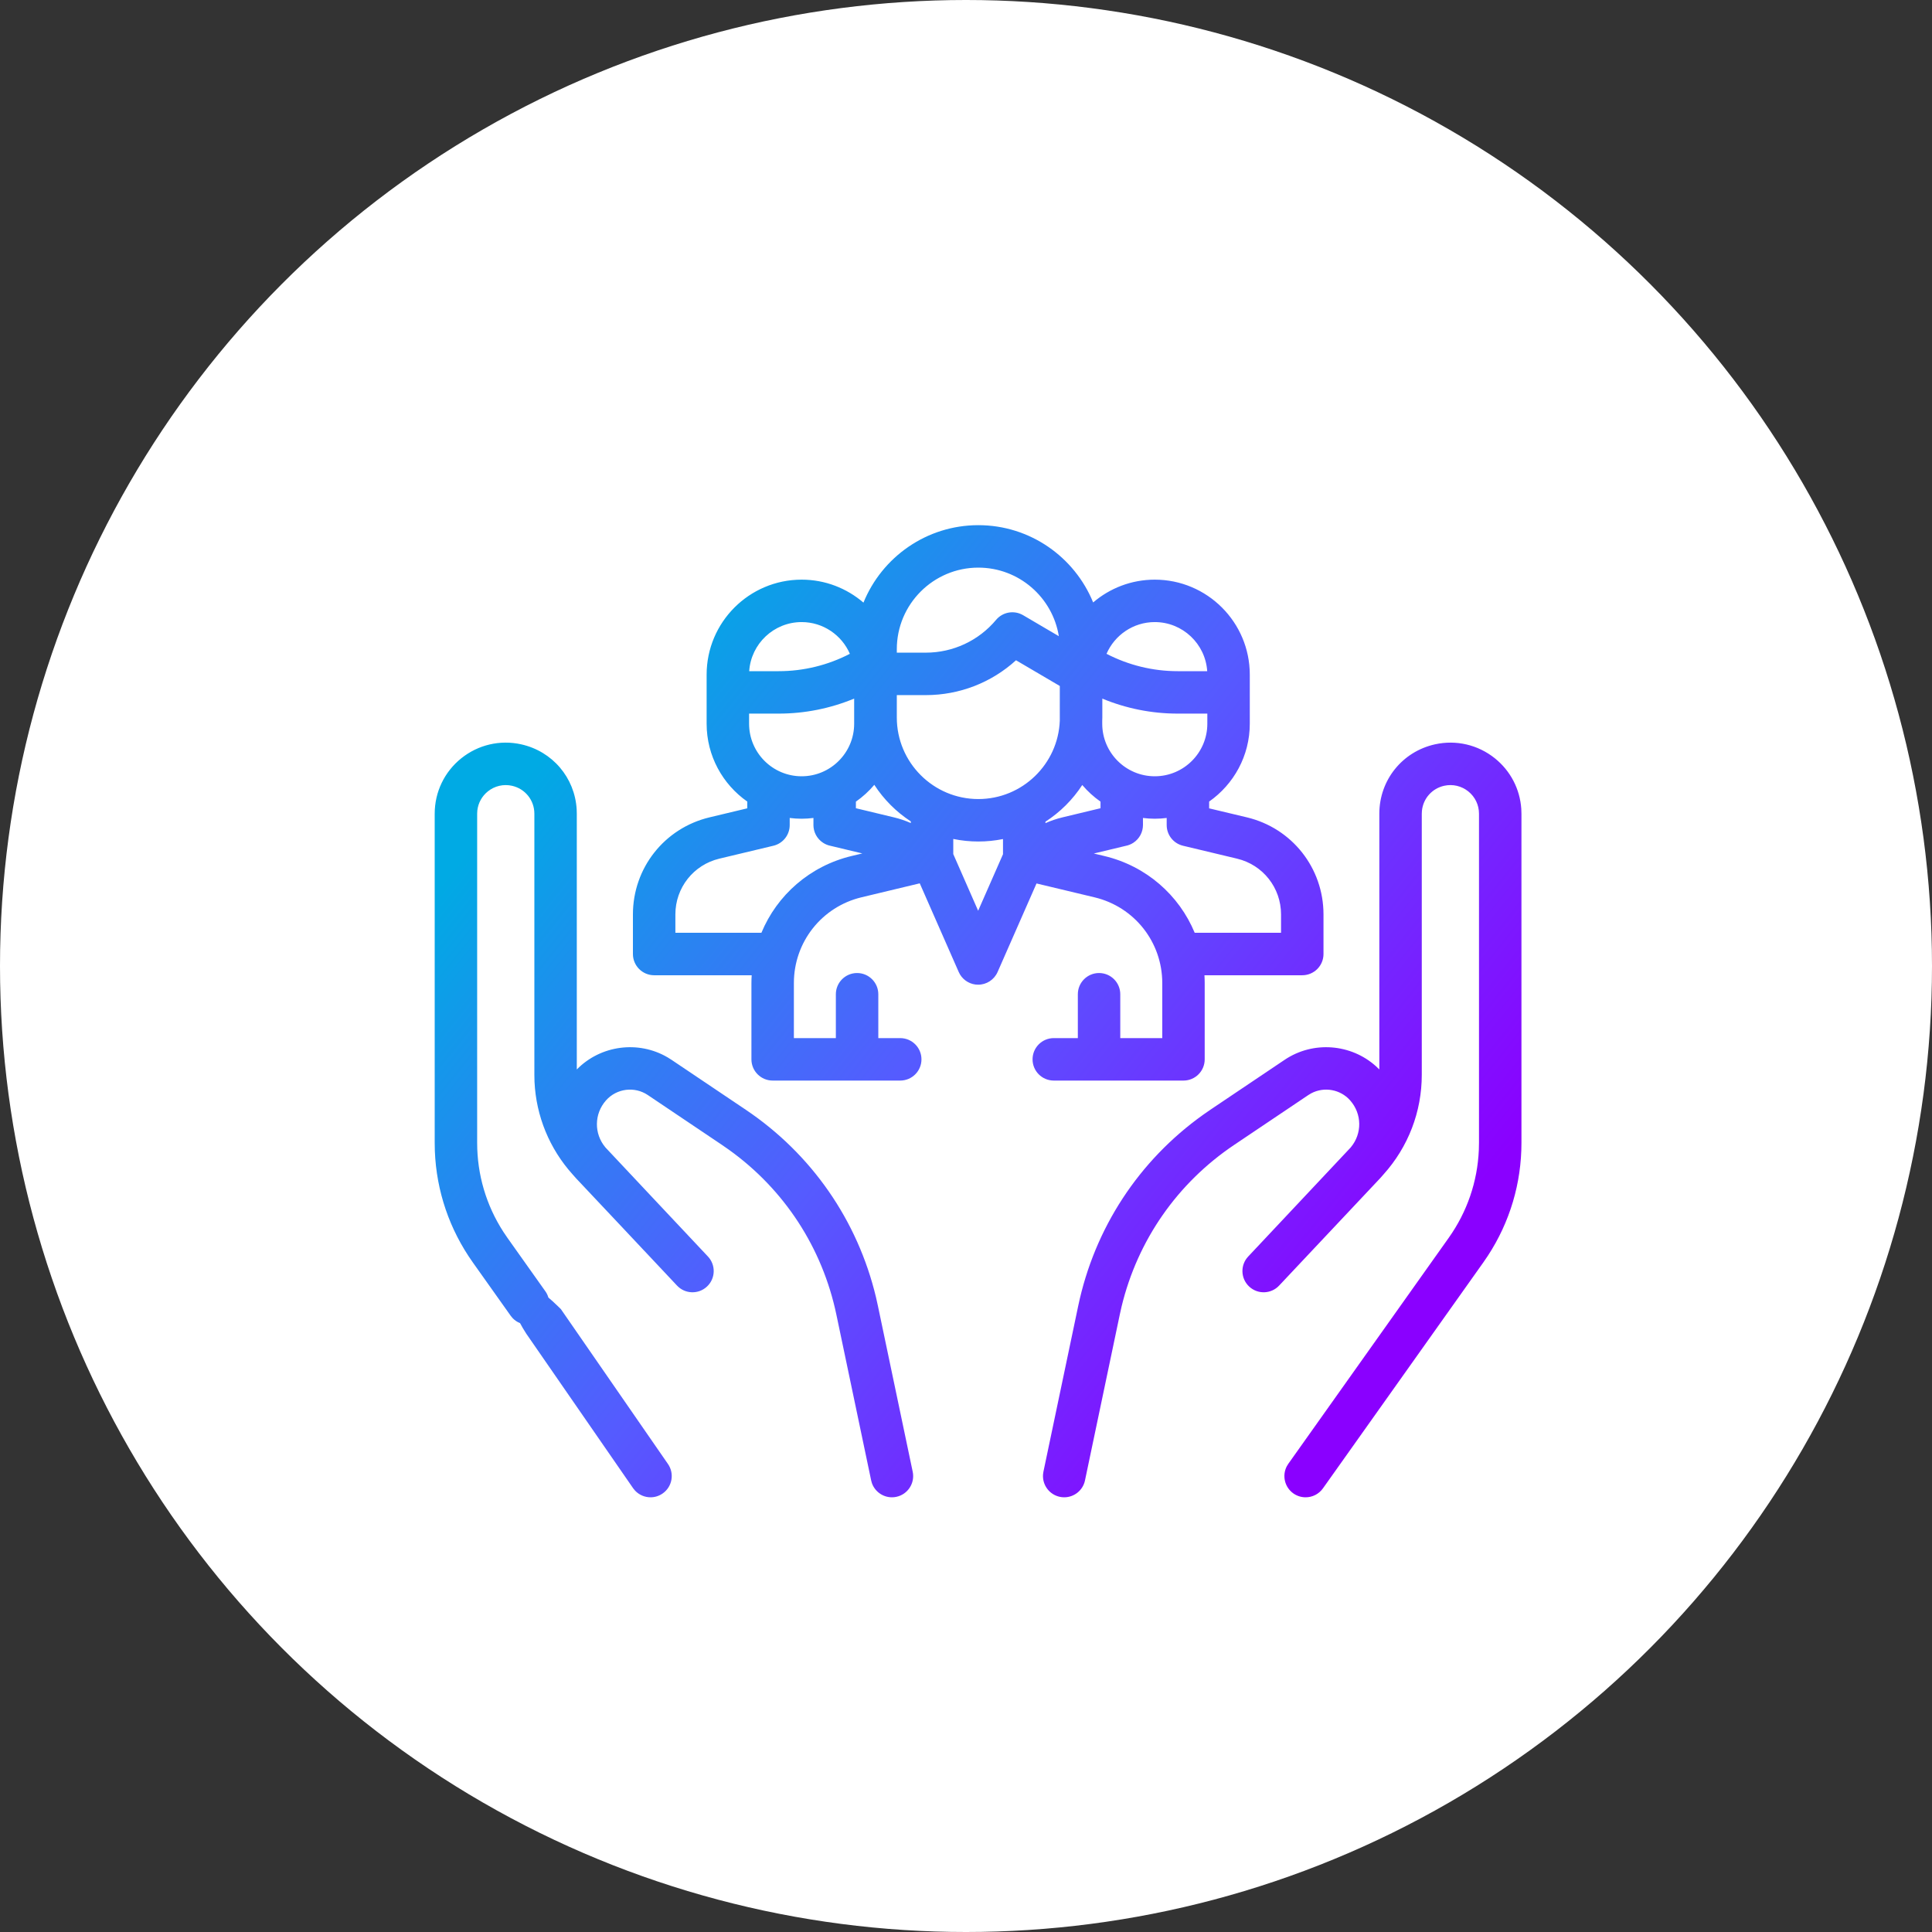 <?xml version="1.0" encoding="UTF-8"?>
<svg width="80px" height="80px" viewBox="0 0 80 80" version="1.1" xmlns="http://www.w3.org/2000/svg" xmlns:xlink="http://www.w3.org/1999/xlink">
    <rect x="0" y="0" width="80" height="80" fill="#333333" stroke="none"/>
    <!-- Generator: Sketch 57.1 (83088) - https://sketch.com -->
    <title>careers_employee-assistance</title>
    <desc>Created with Sketch.</desc>
    <defs>
        <linearGradient x1="88.916%" y1="78.525%" x2="10.822%" y2="22.04%" id="linearGradient-1">
            <stop stop-color="#8A00FF" offset="0%"></stop>
            <stop stop-color="#555BFF" offset="52.273%"></stop>
            <stop stop-color="#00AAE4" offset="100%"></stop>
        </linearGradient>
    </defs>
    <g id="6.0-Contact-Us" stroke="none" stroke-width="1" fill="none" fill-rule="evenodd">
        <g id="6.2-CONT_Careers" transform="translate(-1060, -1092)">
            <g id="Group-11" transform="translate(0, 736)">
                <g id="Group-10" transform="translate(240, 80)">
                    <g id="Group-2-Copy-3" transform="translate(760, 276)">
                        <g id="careers_employee-assistance" transform="translate(60, 0)">
                            <circle id="Oval" fill="#FFFFFF" fill-rule="evenodd" cx="40" cy="40" r="40"></circle>
                            <path d="M21.58,30.821 C22.878,31.109 23.801,32.203 23.879,33.514 L23.884,33.694 L23.884,44.284 C24.87,43.279 26.429,43.072 27.642,43.782 L27.805,43.884 L30.879,45.951 C33.608,47.786 35.513,50.535 36.274,53.721 L36.353,54.077 L37.793,60.94 C37.893,61.415 37.589,61.881 37.114,61.981 C37.053,61.994 36.992,62 36.932,62 C36.562,62 36.227,61.765 36.103,61.411 L36.073,61.301 L34.633,54.438 C34.052,51.667 32.479,49.256 30.188,47.612 L29.898,47.41 L26.824,45.343 C26.276,44.974 25.532,45.069 25.094,45.564 C24.599,46.123 24.593,46.942 25.065,47.507 L25.073,47.516 L25.08,47.524 L27.095,49.669 C28.27,50.917 29.299,52.013 29.315,52.03 C29.647,52.384 29.63,52.94 29.276,53.272 C28.922,53.605 28.366,53.587 28.034,53.233 C28.023,53.221 27.516,52.682 26.811,51.932 L26.677,51.79 L26.668,51.781 L25.763,50.818 C25.117,50.131 24.43,49.402 23.847,48.784 C23.799,48.733 23.754,48.681 23.71,48.629 C22.753,47.565 22.199,46.217 22.133,44.792 L22.127,44.506 L22.127,33.694 C22.127,33.134 21.745,32.659 21.199,32.537 C20.846,32.459 20.482,32.544 20.201,32.77 C19.955,32.968 19.8,33.25 19.765,33.56 L19.758,33.694 L19.758,47.321 C19.758,48.639 20.132,49.906 20.843,51.007 L21.013,51.258 L22.58,53.466 C22.639,53.548 22.681,53.636 22.707,53.728 C22.81,53.813 22.938,53.93 23.099,54.085 L23.225,54.208 L27.653,60.612 C27.934,61.008 27.841,61.557 27.445,61.837 C27.291,61.947 27.113,62 26.937,62 C26.702,62 26.469,61.905 26.299,61.726 L26.22,61.63 L21.792,55.225 C21.68,55.051 21.595,54.907 21.534,54.788 C21.422,54.744 21.317,54.675 21.229,54.583 L21.147,54.484 L19.58,52.276 C18.611,50.911 18.07,49.32 18.006,47.655 L18,47.321 L18,33.694 C18,32.797 18.401,31.96 19.101,31.399 C19.801,30.838 20.704,30.627 21.58,30.821 Z M61.899,31.399 C62.545,31.917 62.936,32.67 62.993,33.488 L63,33.694 L63,47.321 C63,48.995 62.52,50.605 61.608,52 L61.42,52.276 L54.78,61.63 C54.608,61.871 54.338,62 54.062,62 C53.886,62 53.709,61.947 53.554,61.838 C53.192,61.58 53.083,61.097 53.284,60.714 L53.347,60.612 L59.987,51.258 C60.749,50.184 61.178,48.933 61.235,47.624 L61.242,47.321 L61.242,33.694 C61.242,33.333 61.081,32.996 60.799,32.77 C60.517,32.544 60.154,32.459 59.801,32.537 C59.297,32.649 58.933,33.063 58.88,33.566 L58.873,33.694 L58.873,44.506 C58.873,46.036 58.311,47.494 57.289,48.629 C57.246,48.681 57.201,48.733 57.153,48.784 C56.569,49.402 52.978,53.221 52.966,53.233 C52.634,53.587 52.078,53.605 51.724,53.272 C51.37,52.94 51.352,52.384 51.685,52.03 C51.701,52.013 55.92,47.524 55.92,47.524 C55.925,47.518 55.931,47.511 55.936,47.505 C56.407,46.94 56.401,46.122 55.906,45.564 C55.499,45.104 54.828,44.99 54.296,45.271 L54.176,45.343 L51.101,47.41 C48.752,48.99 47.108,51.353 46.444,54.094 L46.367,54.438 L44.927,61.301 C44.84,61.716 44.474,62 44.067,62 C44.008,62 43.947,61.994 43.886,61.981 C43.448,61.889 43.155,61.485 43.19,61.05 L43.206,60.94 L44.646,54.077 C45.322,50.859 47.153,48.061 49.821,46.159 L50.12,45.951 L53.195,43.884 C54.374,43.091 55.942,43.22 56.977,44.152 L57.115,44.284 L57.115,33.694 C57.115,32.304 58.063,31.123 59.42,30.821 C60.296,30.627 61.199,30.838 61.899,31.399 Z M40.511,21.746 C42.658,21.746 44.5,23.071 45.265,24.946 C45.953,24.358 46.844,24.002 47.817,24.002 C49.986,24.002 51.751,25.766 51.751,27.935 L51.751,27.935 L51.751,29.968 C51.751,31.3 51.084,32.479 50.068,33.191 L50.068,33.191 L50.068,33.472 L51.632,33.845 C53.499,34.291 54.803,35.943 54.803,37.863 L54.803,37.863 L54.803,39.504 C54.803,39.99 54.409,40.383 53.924,40.383 L53.924,40.383 L49.874,40.383 C49.88,40.491 49.884,40.598 49.884,40.707 L49.884,40.707 L49.884,43.865 C49.884,44.351 49.491,44.744 49.006,44.744 L49.006,44.744 L43.635,44.744 C43.149,44.744 42.756,44.351 42.756,43.865 C42.756,43.38 43.149,42.986 43.635,42.986 L43.635,42.986 L44.631,42.986 L44.631,41.17 C44.631,40.684 45.024,40.291 45.509,40.291 C45.995,40.291 46.388,40.684 46.388,41.17 L46.388,41.17 L46.388,42.986 L48.127,42.986 L48.127,40.707 C48.127,39.011 46.974,37.551 45.324,37.157 L45.324,37.157 L42.92,36.582 L41.308,40.249 C41.167,40.568 40.852,40.774 40.503,40.774 L40.503,40.774 L40.388,40.767 C40.087,40.727 39.823,40.533 39.699,40.249 L39.699,40.249 L38.085,36.577 L35.673,37.155 C34.024,37.55 32.873,39.01 32.873,40.705 L32.873,40.705 L32.873,42.986 L34.611,42.986 L34.611,41.17 C34.611,40.684 35.005,40.291 35.49,40.291 C35.975,40.291 36.369,40.684 36.369,41.17 L36.369,41.17 L36.369,42.986 L37.277,42.986 C37.762,42.986 38.156,43.38 38.156,43.865 C38.156,44.35 37.762,44.744 37.277,44.744 L37.277,44.744 L31.994,44.744 C31.509,44.744 31.115,44.35 31.115,43.865 L31.115,43.865 L31.115,40.705 C31.115,40.597 31.119,40.489 31.126,40.383 L31.126,40.383 L27.087,40.383 C26.602,40.383 26.208,39.989 26.208,39.504 L26.208,39.504 L26.208,37.863 C26.208,35.943 27.512,34.291 29.379,33.845 L29.379,33.845 L30.943,33.471 L30.943,33.191 C29.926,32.479 29.26,31.3 29.26,29.968 L29.26,29.968 L29.26,27.935 C29.26,25.766 31.024,24.002 33.194,24.002 C34.171,24.002 35.065,24.361 35.754,24.953 C36.518,23.074 38.362,21.746 40.511,21.746 Z M33.683,33.87 C33.523,33.89 33.359,33.902 33.194,33.902 C33.027,33.902 32.862,33.89 32.7,33.87 L32.7,33.87 L32.7,34.165 C32.7,34.572 32.421,34.925 32.026,35.02 L32.026,35.02 L29.787,35.555 C28.715,35.811 27.966,36.76 27.966,37.863 L27.966,37.863 L27.966,38.625 L31.528,38.625 C32.175,37.065 33.534,35.86 35.263,35.445 L35.263,35.445 L35.707,35.339 L34.396,35.025 C34.288,35.004 34.182,34.963 34.084,34.899 C33.824,34.731 33.682,34.448 33.682,34.16 C33.682,34.147 33.683,34.134 33.683,34.121 L33.683,34.121 Z M48.31,33.87 C48.148,33.89 47.984,33.902 47.817,33.902 C47.651,33.902 47.488,33.89 47.327,33.87 L47.327,33.87 L47.328,34.16 C47.328,34.449 47.186,34.731 46.927,34.899 C46.827,34.964 46.719,35.005 46.61,35.026 L46.61,35.026 L45.292,35.342 L45.733,35.447 C47.463,35.86 48.823,37.065 49.47,38.625 L49.47,38.625 L53.045,38.625 L53.045,37.863 C53.045,36.76 52.296,35.811 51.223,35.555 L51.223,35.555 L48.985,35.02 C48.589,34.925 48.31,34.572 48.31,34.165 L48.31,34.165 Z M39.473,34.739 L39.473,35.366 L40.503,37.712 L41.532,35.372 L41.532,34.743 C41.202,34.809 40.86,34.845 40.511,34.845 C40.155,34.845 39.808,34.808 39.473,34.739 L39.473,34.739 Z M44.814,32.505 C44.419,33.112 43.898,33.631 43.29,34.024 L43.29,34.024 L43.29,34.084 C43.517,33.983 43.755,33.902 44,33.844 L44,33.844 L45.57,33.467 L45.57,33.194 C45.289,32.997 45.035,32.766 44.814,32.505 Z M36.203,32.498 C35.98,32.762 35.724,32.996 35.441,33.194 L35.441,33.194 L35.441,33.467 L37.011,33.844 C37.254,33.902 37.489,33.981 37.715,34.081 L37.715,34.081 L37.715,34.013 C37.111,33.619 36.595,33.102 36.203,32.498 Z M42.071,27.34 C41.055,28.265 39.73,28.783 38.336,28.783 L38.336,28.783 L37.135,28.783 L37.135,29.711 C37.135,31.573 38.649,33.087 40.511,33.087 C42.329,33.087 43.816,31.642 43.884,29.84 L43.884,29.84 L43.884,28.405 Z M45.645,28.928 L45.645,29.711 C45.645,29.754 45.642,29.797 45.641,29.84 L45.641,29.84 L45.641,29.968 C45.641,31.168 46.617,32.144 47.817,32.144 C49.017,32.144 49.993,31.168 49.993,29.968 L49.993,29.968 L49.993,29.549 L48.766,29.549 C47.691,29.549 46.631,29.337 45.645,28.928 L45.645,28.928 Z M35.369,28.927 C34.382,29.336 33.321,29.549 32.244,29.549 L32.244,29.549 L31.018,29.549 L31.018,29.968 C31.018,31.168 31.994,32.144 33.194,32.144 C34.393,32.144 35.369,31.168 35.369,29.968 L35.369,29.968 Z M47.817,25.759 C46.923,25.759 46.154,26.301 45.819,27.073 C46.728,27.544 47.739,27.792 48.766,27.792 L48.766,27.792 L49.988,27.792 C49.914,26.659 48.969,25.759 47.817,25.759 Z M33.194,25.759 C32.042,25.759 31.097,26.659 31.023,27.792 L31.023,27.792 L32.244,27.792 C33.272,27.792 34.283,27.544 35.191,27.073 C34.857,26.301 34.087,25.759 33.194,25.759 Z M40.511,23.504 C38.649,23.504 37.135,25.018 37.135,26.88 L37.135,26.88 L37.135,27.025 L38.336,27.025 C39.462,27.025 40.523,26.53 41.246,25.667 C41.521,25.338 41.994,25.257 42.365,25.474 L42.365,25.474 L43.844,26.343 C43.586,24.736 42.19,23.504 40.511,23.504 Z" id="Combined-Shape" fill="url(#linearGradient-1)" fill-rule="nonzero"></path>
                        </g>
                    </g>
                </g>
            </g>
        </g>
    </g>
</svg>